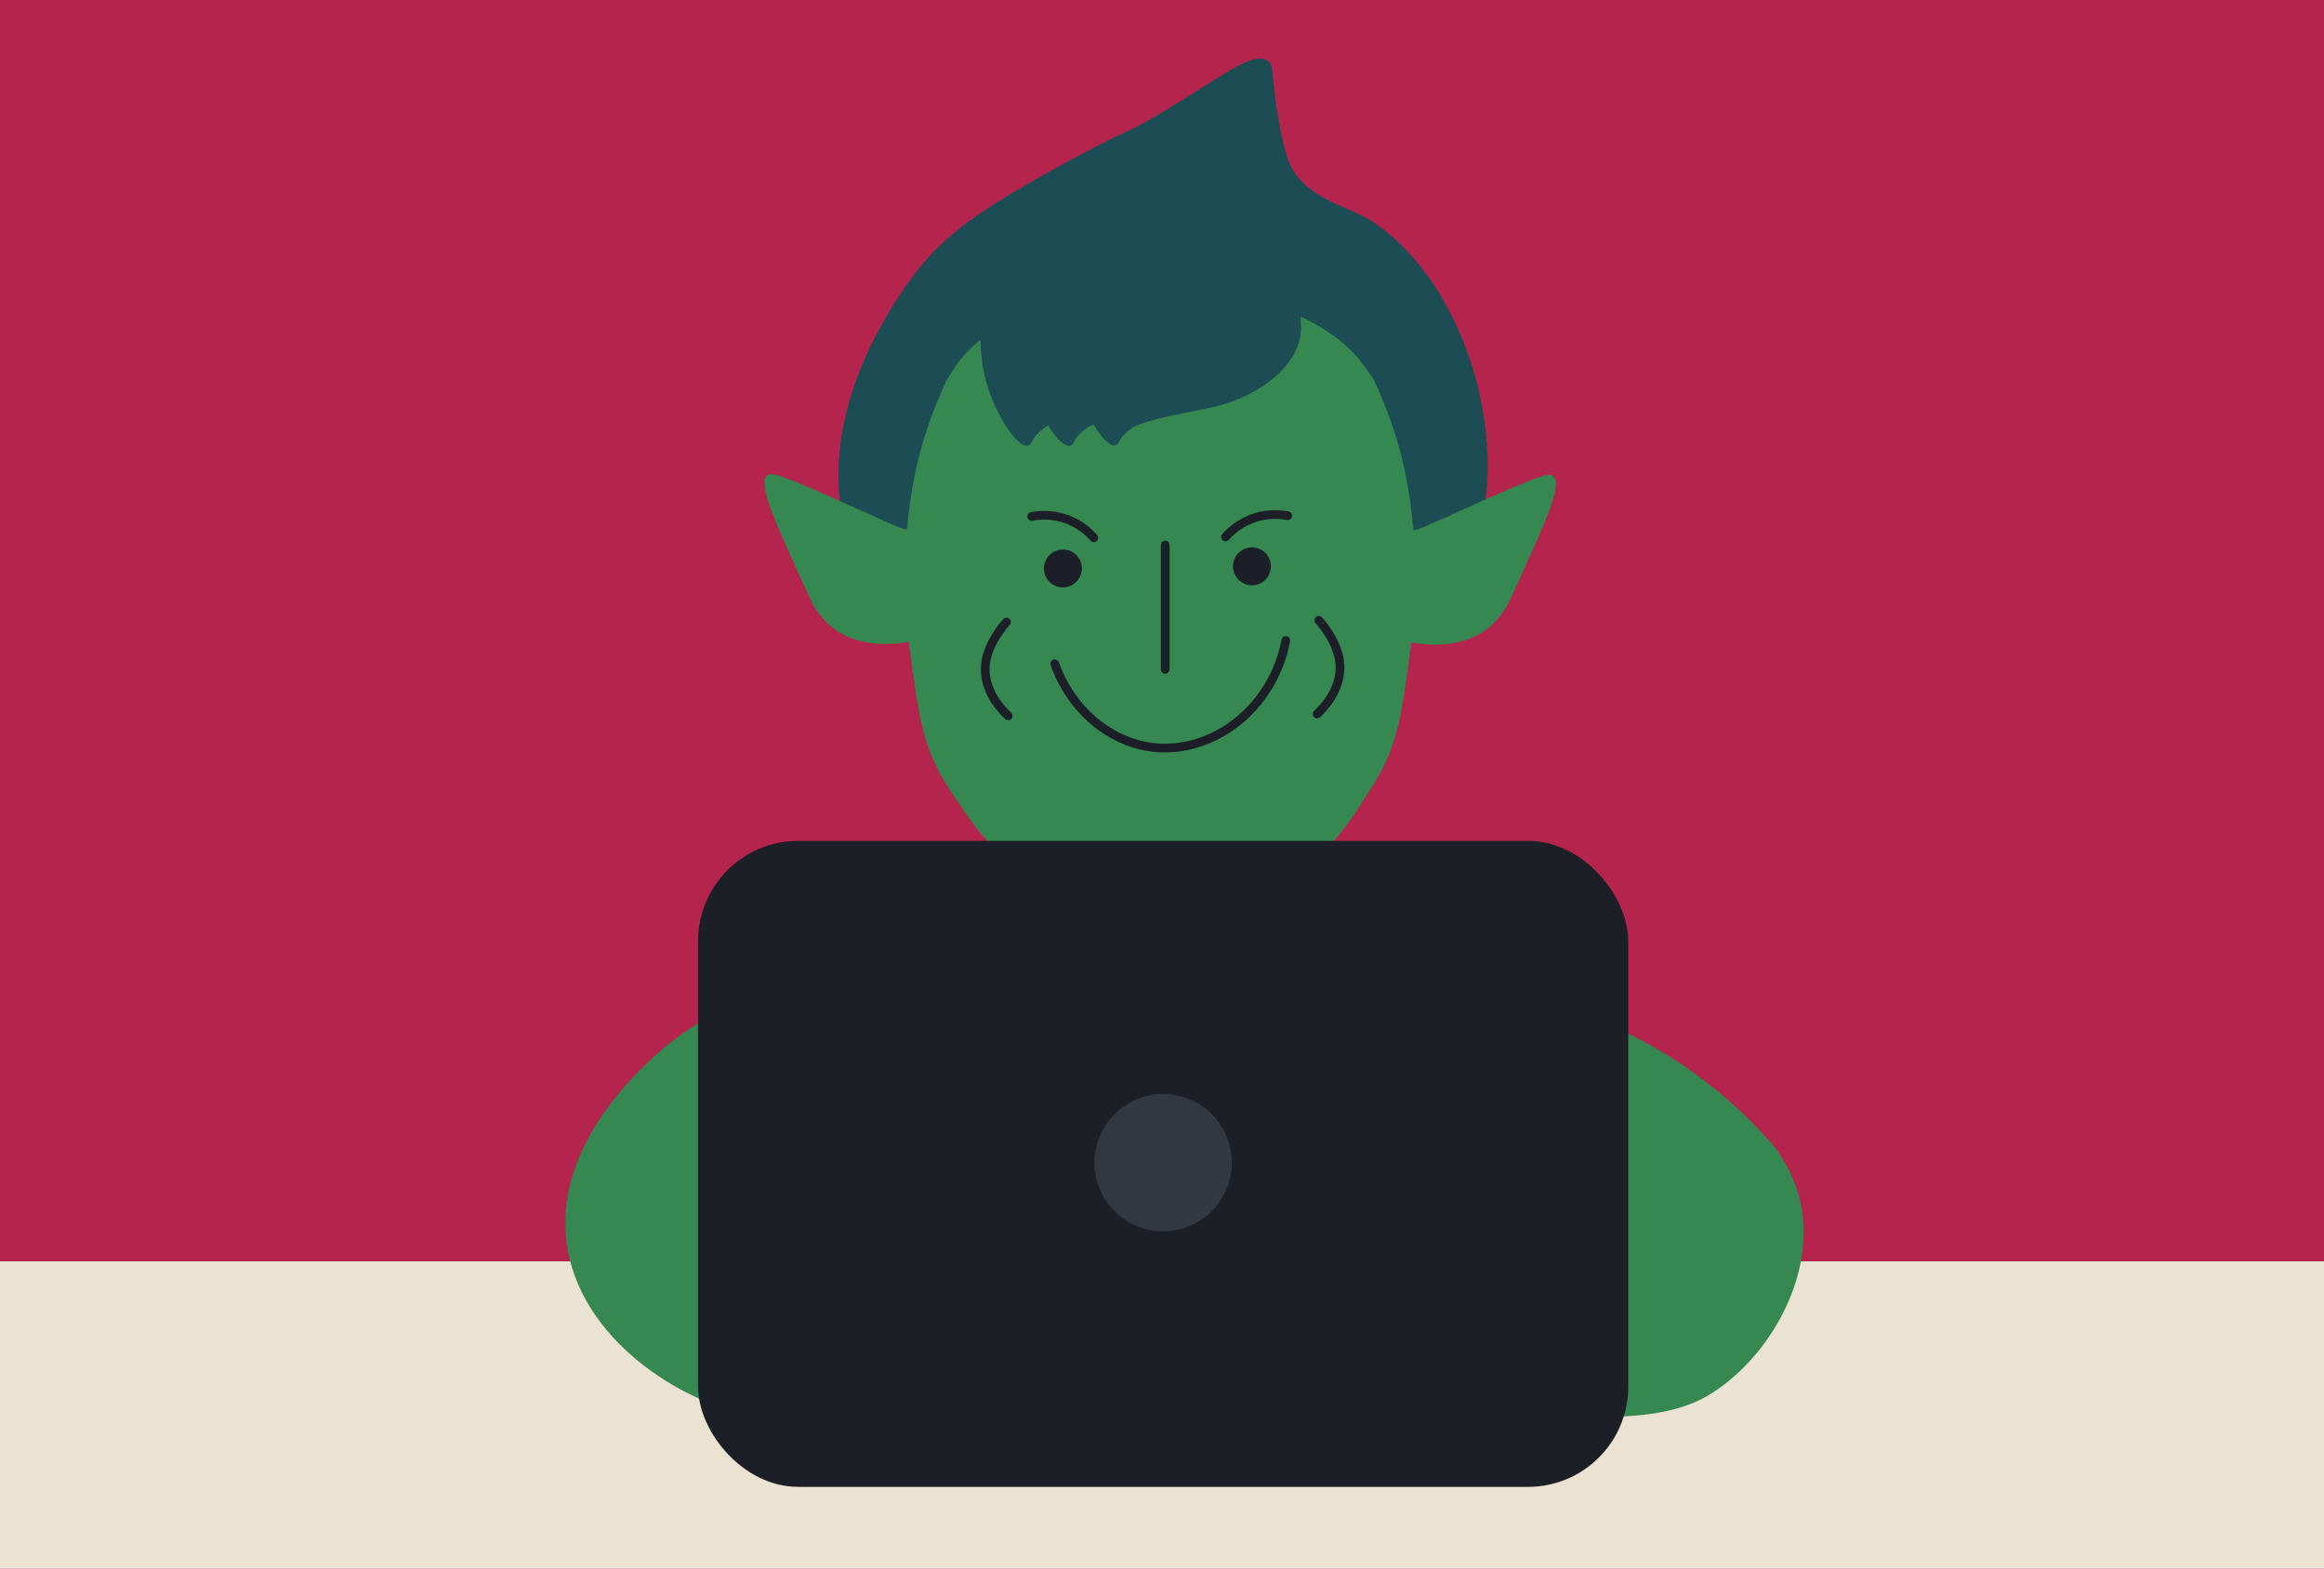 <?xml version="1.0" encoding="UTF-8"?><svg id="a" xmlns="http://www.w3.org/2000/svg" viewBox="0 0 1600 1080"><defs><style>.c{fill:#eae3d2;}.d{fill:#333740;}.e{fill:#b5244c;}.f{fill:#1c4d54;}.g{fill:#1d1f27;}.h{fill:#1c1f27;}.i{fill:#35884f;}.j{fill:none;stroke:#1c1f27;stroke-linecap:round;stroke-linejoin:round;stroke-width:6px;}</style></defs><rect id="b" class="e" x="-15.81" y="-14.02" width="1632.59" height="1109.45"/><path class="i" d="M735.26,581.49s0,0,0,0c0,.09,.38,.17,.38,.17,.24,.05,.44,21.49,.55,79.24,15.48,9.38,55.53,30.47,105.65,21.13,21.55-4.02,38.79-12.51,51.01-20.13,0,0,.12-21.93,.44-41.42,.16-9.78,.36-23.99,.45-41.43,0,0-158.46,2.44-158.47,2.44Z"/><rect class="c" x="-19.75" y="868.47" width="1639.75" height="226.53"/><g><path class="i" d="M390,855c-8.13-65.11,47.92-116.24,61.31-128.45,62.15-56.69,145.48-58.27,255.79-68.44,57.03-5.26,116.26-3.1,116.26-3.1,21.08,.75,44.03,2.31,68.71,5.09,136.4,15.36,216.59,31.18,289.23,90.23,12.18,9.9,26.27,22.87,40.7,39.67,6.53,8.86,14.56,22.36,18,40,9.45,48.52-20.8,103.05-61,129-37.66,24.31-98.06,18.13-218.87,5.77-11.62-1.19-22.64-3.13-22.64-3.13-3.8-.66-7.86-1.45-12.25-2.4-8.02-1.74-13.19-3.33-20.96-4.99,0,0-14.16-2.97-30.48-4.71-22.86-2.44-218.05,20.21-300.19,26.2-32.97,2.4-41.77,1.76-50.62,.26-56.19-9.55-124.84-55.64-133-121Z"/><g><path class="f" d="M887.41,111.52c-4.3-10.8-7.57-31.59-8.36-36.67-3.8-24.21-1.54-29.54-6.05-32.86-10.33-7.59-33.67,11.99-74,36-27.9,16.61-18.42,8.25-69,36-55.96,30.71-79.63,47.57-100.37,74.65-.61,.8-3.42,4.56-6.95,9.66-19.27,27.85-64.89,103.86-36.36,180.51,11.43,30.7,30.89,51.18,43.32,62.33,7.72,10.87,74.18,101.68,169.04,98.25,69.05-2.5,122.65-53.82,169.04-98.25,20.93-20.05,31.4-30.07,39.09-44.37,40.6-75.51,6.43-200.5-63.39-245.11-15.12-9.66-46.04-15.17-55.99-40.15Z"/><g><path class="i" d="M650.76,538.85c9.04,14.85,34.65,55.47,91.4,76.06,13.5,4.9,55.1,20,102.54,8.62,91.81-22.01,116.29-121.8,119.17-134.57,3.99-17.71,4.6-33.81,3.78-47.39,6.54,1.49,31.27,6.44,51.29-5.27,3.66-2.14,6.69-4.56,9.2-7.04,6.77-6.7,10-13.1,11.4-16.15,24.77-53.83,37.15-80.74,29.41-85.56-2.61-1.62-6.82-1.62-61.49,23.2-29.84,13.55-32.8,15.17-37.81,14.3-21.33-3.72,1.2-72.67-32.77-116.14-43.31-55.42-177.21-68.99-251.08-19.88-16.18,10.76-26.86,22.78-33.67,31.96-4.57,9.69-10.63,23.79-16.03,41.2-4.55,14.66-19.92,69.7-9.52,146.83,5.76,42.72,8.52,64.09,24.18,89.83Z"/><path class="i" d="M946.72,538.36c-9.04,14.85-34.65,55.47-91.4,76.06-13.5,4.9-55.1,20-102.54,8.62-91.81-22.01-116.29-121.8-119.17-134.57-3.99-17.71-4.6-33.81-3.78-47.39-6.54,1.49-31.27,6.44-51.29-5.27-3.66-2.14-6.69-4.56-9.2-7.04-6.77-6.7-10-13.1-11.4-16.15-24.77-53.83-37.15-80.74-29.41-85.56,2.61-1.62,6.82-1.62,61.49,23.2,29.84,13.55,32.8,15.17,37.81,14.3,21.33-3.72-1.2-72.67,32.77-116.14,43.31-55.42,177.21-68.99,251.08-19.88,16.18,10.76,26.86,22.78,33.67,31.96,4.57,9.69,10.63,23.79,16.03,41.2,4.55,14.66,19.92,69.7,9.52,146.83-5.76,42.72-8.52,64.09-24.18,89.83Z"/></g><circle class="h" cx="731.77" cy="391.39" r="13.05"/><circle class="h" cx="861.94" cy="389.95" r="13.05"/><path class="j" d="M710.3,355.58c4.09-.78,12.25-1.76,21.8,1.14,11.33,3.45,18.21,10.41,20.98,13.57"/><path class="j" d="M886.53,355.11c-4.09-.79-12.24-1.79-21.8,1.1-11.34,3.43-18.23,10.38-21.01,13.53"/><line class="j" x1="802.2" y1="375.29" x2="802.2" y2="460.88"/><path class="j" d="M726.14,457c11.3,31.83,38.28,54.63,68.78,57.71,40.28,4.06,81.42-26.81,90.31-73.71"/><path class="f" d="M731.74,288.89c-5.73,1.74-12.39,4.16-17.74,10.11-4.07,4.54-3.85,7.19-6.18,7.81-7.39,1.96-22.49-21.19-28.82-43.81-5.66-20.21-3.9-38.57-2.97-45.64,.12-.94,.33-2.4,.63-4.18,2.06-11.9,9.77-43.08,39.94-60.46,12.08-6.96,23.7-9.37,30.58-10.34,5.38-1.77,50.93-16.2,78.47,2.72,20.04,13.77,21.68,39.12,23.09,61.06,.6,9.31,.92,14.08-.76,20.55-7.12,27.38-39.35,44.44-62.98,50.29-11.81,2.92-35.79,6.58-53.26,11.89Z"/><path class="j" d="M692.92,428.34c-.05-.11-14.32,15.3-14.64,31.75-.32,16.91,11.91,29.19,15.77,32.78"/><path class="j" d="M907.91,427.1c.05-.11,14.32,15.3,14.64,31.75,.32,16.91-11.91,29.19-15.77,32.78"/><path class="f" d="M759.51,289.89c-5.43,1.65-11.73,3.94-16.79,9.57-3.86,4.3-3.64,6.81-5.85,7.39-7,1.85-21.29-20.06-27.28-41.47-5.35-19.13-3.7-36.51-2.81-43.2,.12-.89,.31-2.27,.6-3.96,1.95-11.27,9.25-40.78,37.81-57.23,11.44-6.59,22.44-8.87,28.94-9.78,5.09-1.68,48.21-15.33,74.27,2.57,18.97,13.03,20.52,37.03,21.86,57.8,.57,8.81,.87,13.32-.72,19.45-6.74,25.92-37.25,42.07-59.62,47.6-11.18,2.76-33.88,6.22-50.42,11.25Z"/><path class="f" d="M789.63,290.47c-5.18,1.57-11.19,3.76-16.02,9.14-3.68,4.1-3.47,6.49-5.58,7.05-6.68,1.77-20.31-19.14-26.03-39.57-5.11-18.26-3.53-34.84-2.68-41.23,.11-.85,.29-2.17,.57-3.77,1.86-10.75,8.83-38.91,36.08-54.61,10.91-6.29,21.41-8.46,27.62-9.34,4.86-1.6,46.01-14.63,70.87,2.45,18.1,12.44,19.58,35.33,20.86,55.15,.54,8.41,.83,12.71-.69,18.56-6.44,24.73-35.54,40.14-56.89,45.42-10.67,2.64-32.33,5.94-48.11,10.74Z"/></g></g><g><rect class="g" x="480.59" y="578.97" width="640.41" height="444.8" rx="69" ry="69"/><circle class="d" cx="800.77" cy="800.55" r="47.28"/></g></svg>